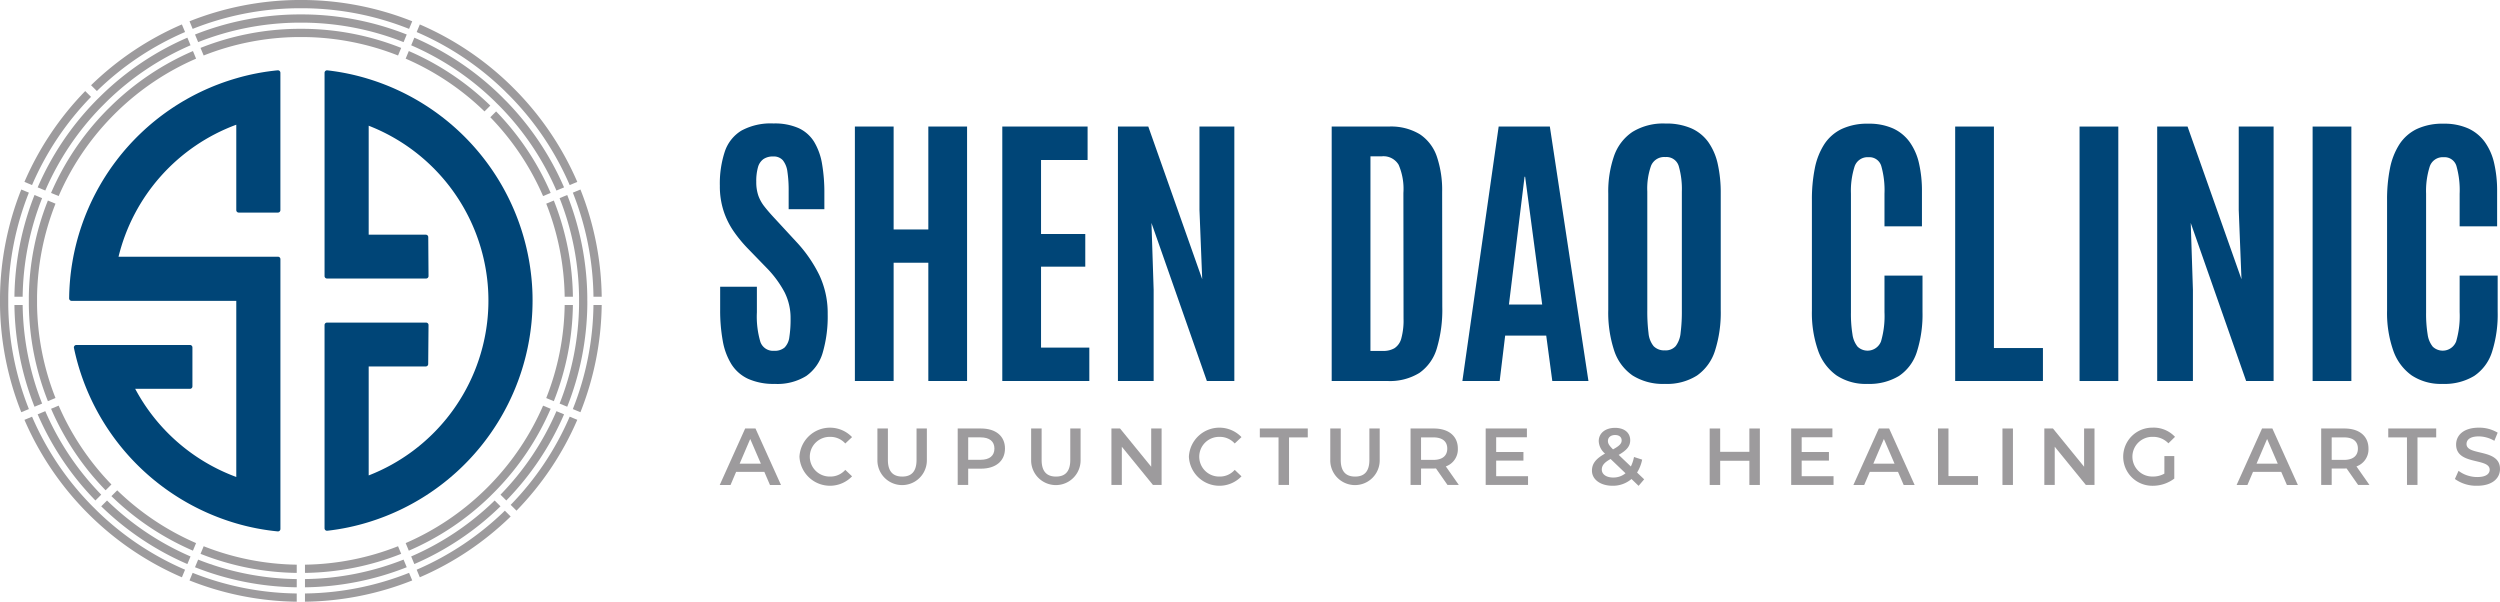 <svg xmlns="http://www.w3.org/2000/svg" width="344.111" height="82.822" viewBox="0 0 344.111 82.822">
  <g id="Group_361" data-name="Group 361" transform="translate(-55.889 -1097)">
    <g id="Group_359" data-name="Group 359" transform="translate(0 -0.371)">
      <path id="Path_173" data-name="Path 173" d="M190.783,57.565a8.566,8.566,0,0,1-3.652-.688,5.391,5.391,0,0,1-2.309-2.009,9.03,9.03,0,0,1-1.2-3.224,23.518,23.518,0,0,1-.358-4.327V44.192h5.055v3.522a12.289,12.289,0,0,0,.478,4.06,1.842,1.842,0,0,0,1.891,1.234,2.064,2.064,0,0,0,1.442-.449,2.449,2.449,0,0,0,.657-1.432,15.818,15.818,0,0,0,.169-2.576,7.865,7.865,0,0,0-.826-3.6,14.529,14.529,0,0,0-2.5-3.383L187.042,38.9a18.773,18.773,0,0,1-1.941-2.367,10.887,10.887,0,0,1-1.373-2.8,11.014,11.014,0,0,1-.507-3.453,14.082,14.082,0,0,1,.677-4.676,5.366,5.366,0,0,1,2.288-2.9,8.442,8.442,0,0,1,4.418-.986,8.125,8.125,0,0,1,3.472.647,4.932,4.932,0,0,1,2.129,1.891,8.632,8.632,0,0,1,1.084,3.025,23.281,23.281,0,0,1,.318,4.069v2.169h-4.915V31.019a17.19,17.19,0,0,0-.169-2.648,3.158,3.158,0,0,0-.627-1.583,1.67,1.67,0,0,0-1.333-.526,2.28,2.28,0,0,0-1.354.369,2.053,2.053,0,0,0-.746,1.133,7.093,7.093,0,0,0-.229,1.98,5.728,5.728,0,0,0,.279,1.891,5.333,5.333,0,0,0,.856,1.533q.576.736,1.433,1.651l2.885,3.125a18.764,18.764,0,0,1,3.223,4.637,12.27,12.27,0,0,1,1.155,5.373,17.736,17.736,0,0,1-.677,5.283,5.938,5.938,0,0,1-2.269,3.235,7.555,7.555,0,0,1-4.338,1.094" transform="translate(-28.249 1092.647)" fill="#004577"/>
      <path id="Path_174" data-name="Path 174" d="M223.467,57.654V22.63H228.8V36.8h4.776V22.63h5.333V57.654h-5.333V41.375H228.8V57.654Z" transform="translate(-49.908 1092.16)" fill="#004577"/>
      <path id="Path_175" data-name="Path 175" d="M267.4,57.654V22.63h11.741v4.6h-6.408V37.416h6.089v4.5h-6.089V53.057h6.646v4.6Z" transform="translate(-73.551 1092.16)" fill="#004577"/>
      <path id="Path_176" data-name="Path 176" d="M301.87,57.654V22.63h4.179l7.422,21.015-.378-9.553V22.63h4.8V57.654h-3.781L306.486,35.9l.3,9.194V57.654Z" transform="translate(-92.104 1092.16)" fill="#004577"/>
      <path id="Path_177" data-name="Path 177" d="M365.583,57.654V22.63h7.86a7.662,7.662,0,0,1,4.279,1.065,6,6,0,0,1,2.338,3.075,14.34,14.34,0,0,1,.726,4.855l.02,15.8a18.649,18.649,0,0,1-.746,5.721,6.279,6.279,0,0,1-2.4,3.392,7.743,7.743,0,0,1-4.4,1.115Zm5.333-4.14h1.751a2.979,2.979,0,0,0,1.562-.378,2.3,2.3,0,0,0,.935-1.342,9.433,9.433,0,0,0,.309-2.737l-.02-17.292A8.369,8.369,0,0,0,374.8,27.9a2.42,2.42,0,0,0-2.309-1.174h-1.572Z" transform="translate(-126.394 1092.16)" fill="#004577"/>
      <path id="Path_178" data-name="Path 178" d="M404.536,57.653l4.995-35.024h7.044l5.313,35.024h-4.975l-.836-6.249h-5.652l-.756,6.249Zm6.408-10.527h4.577l-2.348-17.592h-.079Z" transform="translate(-147.358 1092.161)" fill="#004577"/>
      <path id="Path_179" data-name="Path 179" d="M455.815,57.564a7.839,7.839,0,0,1-4.448-1.155,6.678,6.678,0,0,1-2.537-3.422,16.717,16.717,0,0,1-.816-5.612V31.356a14.931,14.931,0,0,1,.8-5.174,6.582,6.582,0,0,1,2.527-3.3,8.045,8.045,0,0,1,4.537-1.155,8.619,8.619,0,0,1,3.562.658,5.751,5.751,0,0,1,2.348,1.9,8.3,8.3,0,0,1,1.3,3.025,18.223,18.223,0,0,1,.408,4.049V47.375a17.3,17.3,0,0,1-.786,5.612,6.588,6.588,0,0,1-2.477,3.422,7.693,7.693,0,0,1-4.418,1.155m0-4.617a1.833,1.833,0,0,0,1.493-.6,3.606,3.606,0,0,0,.666-1.821,23.292,23.292,0,0,0,.169-3.093V31.118a11.373,11.373,0,0,0-.428-3.533,1.757,1.757,0,0,0-1.841-1.243,1.946,1.946,0,0,0-1.97,1.2,9.4,9.4,0,0,0-.517,3.552V47.435a23.693,23.693,0,0,0,.169,3.133,3.3,3.3,0,0,0,.7,1.8,2.008,2.008,0,0,0,1.562.578" transform="translate(-170.757 1092.648)" fill="#004577"/>
      <path id="Path_180" data-name="Path 180" d="M516.332,57.588a7.266,7.266,0,0,1-4.239-1.173,7.032,7.032,0,0,1-2.537-3.434,15.613,15.613,0,0,1-.846-5.462V32.256a21.552,21.552,0,0,1,.4-4.338,9.515,9.515,0,0,1,1.294-3.3,5.929,5.929,0,0,1,2.388-2.109,8.274,8.274,0,0,1,3.682-.737,8.073,8.073,0,0,1,3.392.647,5.77,5.77,0,0,1,2.289,1.861,8.084,8.084,0,0,1,1.294,2.934,16.867,16.867,0,0,1,.408,3.871V35.9H518.7V31.42a12.192,12.192,0,0,0-.438-3.812,1.706,1.706,0,0,0-1.751-1.223,1.889,1.889,0,0,0-1.941,1.324,11.064,11.064,0,0,0-.487,3.691V47.758a17.477,17.477,0,0,0,.209,2.994A3.42,3.42,0,0,0,515,52.463a1.986,1.986,0,0,0,3.224-.726A12.435,12.435,0,0,0,518.7,47.7V42.683h5.234v4.956a16.969,16.969,0,0,1-.776,5.541,6.256,6.256,0,0,1-2.457,3.313,7.886,7.886,0,0,1-4.368,1.094" transform="translate(-203.423 1092.625)" fill="#004577"/>
      <path id="Path_181" data-name="Path 181" d="M551.413,57.654V22.63h5.333V53.116h6.746v4.538Z" transform="translate(-226.405 1092.16)" fill="#004577"/>
      <rect id="Rectangle_842" data-name="Rectangle 842" width="5.333" height="35.024" transform="translate(342.129 1114.791)" fill="#004577"/>
      <path id="Path_182" data-name="Path 182" d="M611.627,57.654V22.63h4.179l7.422,21.015-.378-9.553V22.63h4.8V57.654h-3.781L616.244,35.9l.3,9.194V57.654Z" transform="translate(-258.812 1092.16)" fill="#004577"/>
      <rect id="Rectangle_843" data-name="Rectangle 843" width="5.333" height="35.024" transform="translate(374.208 1114.791)" fill="#004577"/>
      <path id="Path_183" data-name="Path 183" d="M687.762,57.588a7.265,7.265,0,0,1-4.238-1.173,7.031,7.031,0,0,1-2.537-3.434,15.613,15.613,0,0,1-.846-5.462V32.256a21.556,21.556,0,0,1,.4-4.338,9.515,9.515,0,0,1,1.294-3.3,5.93,5.93,0,0,1,2.388-2.109,8.273,8.273,0,0,1,3.682-.737,8.074,8.074,0,0,1,3.393.647,5.771,5.771,0,0,1,2.289,1.861,8.081,8.081,0,0,1,1.294,2.934,16.86,16.86,0,0,1,.408,3.871V35.9H690.13V31.42a12.2,12.2,0,0,0-.438-3.812,1.706,1.706,0,0,0-1.751-1.223A1.889,1.889,0,0,0,686,27.709a11.066,11.066,0,0,0-.487,3.691V47.758a17.491,17.491,0,0,0,.209,2.994,3.419,3.419,0,0,0,.706,1.711,1.985,1.985,0,0,0,3.224-.726,12.432,12.432,0,0,0,.478-4.039V42.683h5.234v4.956a16.973,16.973,0,0,1-.776,5.541,6.257,6.257,0,0,1-2.457,3.313,7.886,7.886,0,0,1-4.368,1.094" transform="translate(-295.685 1092.625)" fill="#004577"/>
      <path id="Path_184" data-name="Path 184" d="M189.327,118.595h-3.887l-.766,1.8h-1.488l3.5-7.773h1.421l3.509,7.773H190.1Zm-.478-1.132-1.466-3.4-1.455,3.4Z" transform="translate(-28.23 1043.729)" fill="#9d9b9d"/>
      <path id="Path_185" data-name="Path 185" d="M206.948,116.378a4.206,4.206,0,0,1,7.24-2.7l-.933.878a2.728,2.728,0,0,0-2.077-.91,2.732,2.732,0,1,0,0,5.462,2.7,2.7,0,0,0,2.077-.921l.933.889a4.206,4.206,0,0,1-7.24-2.7" transform="translate(-41.018 1043.858)" fill="#9d9b9d"/>
      <path id="Path_186" data-name="Path 186" d="M230.181,117.008v-4.386h1.444v4.33c0,1.6.722,2.287,1.977,2.287s1.965-.687,1.965-2.287v-4.33h1.421v4.386a3.4,3.4,0,1,1-6.807,0" transform="translate(-53.522 1043.729)" fill="#9d9b9d"/>
      <path id="Path_187" data-name="Path 187" d="M260.619,115.386c0,1.709-1.266,2.765-3.309,2.765h-1.754v2.242h-1.444v-7.772h3.2c2.043,0,3.309,1.044,3.309,2.765m-1.455,0c0-.977-.655-1.544-1.921-1.544h-1.688v3.088h1.688c1.266,0,1.921-.567,1.921-1.544" transform="translate(-66.401 1043.729)" fill="#9d9b9d"/>
      <path id="Path_188" data-name="Path 188" d="M276,117.008v-4.386h1.444v4.33c0,1.6.722,2.287,1.977,2.287s1.965-.687,1.965-2.287v-4.33h1.421v4.386a3.4,3.4,0,1,1-6.807,0" transform="translate(-78.181 1043.729)" fill="#9d9b9d"/>
      <path id="Path_189" data-name="Path 189" d="M306.837,112.622v7.772h-1.188l-4.287-5.262v5.262H299.93v-7.772h1.188l4.287,5.263v-5.263Z" transform="translate(-91.06 1043.729)" fill="#9d9b9d"/>
      <path id="Path_190" data-name="Path 190" d="M323.02,116.378a4.205,4.205,0,0,1,7.24-2.7l-.932.878a2.728,2.728,0,0,0-2.077-.91,2.732,2.732,0,1,0,0,5.462,2.7,2.7,0,0,0,2.077-.921l.932.889a4.205,4.205,0,0,1-7.24-2.7" transform="translate(-103.487 1043.858)" fill="#9d9b9d"/>
      <path id="Path_191" data-name="Path 191" d="M346.737,113.843h-2.576v-1.221h6.6v1.221H348.18v6.551h-1.444Z" transform="translate(-114.864 1043.729)" fill="#9d9b9d"/>
      <path id="Path_192" data-name="Path 192" d="M365.158,117.008v-4.386H366.6v4.33c0,1.6.722,2.287,1.976,2.287s1.966-.687,1.966-2.287v-4.33h1.421v4.386a3.4,3.4,0,1,1-6.807,0" transform="translate(-126.165 1043.729)" fill="#9d9b9d"/>
      <path id="Path_193" data-name="Path 193" d="M394.174,120.394l-1.588-2.276a2.828,2.828,0,0,1-.3.011h-1.754v2.265h-1.444v-7.772h3.2c2.043,0,3.309,1.043,3.309,2.765a2.487,2.487,0,0,1-1.655,2.454l1.788,2.553Zm-1.955-6.551h-1.687v3.1h1.688c1.266,0,1.921-.578,1.921-1.554s-.655-1.544-1.921-1.544" transform="translate(-139.044 1043.729)" fill="#9d9b9d"/>
      <path id="Path_194" data-name="Path 194" d="M417.309,119.185v1.209h-5.83v-7.772h5.674v1.211h-4.231v2.02h3.753v1.188h-3.753v2.144Z" transform="translate(-151.094 1043.729)" fill="#9d9b9d"/>
      <path id="Path_195" data-name="Path 195" d="M449.574,120.414l-.978-.943a3.926,3.926,0,0,1-2.609.932c-1.644,0-2.832-.855-2.832-2.076,0-.966.533-1.645,1.8-2.355a2.349,2.349,0,0,1-.866-1.709c0-1.088.889-1.832,2.255-1.832,1.254,0,2.076.655,2.076,1.709,0,.8-.466,1.377-1.588,2.01l1.677,1.6a5.048,5.048,0,0,0,.433-1.31l1.122.365a5.311,5.311,0,0,1-.7,1.778l.977.932Zm-1.8-1.733-2.054-1.965c-.9.5-1.21.91-1.21,1.466,0,.644.622,1.087,1.577,1.087a2.6,2.6,0,0,0,1.688-.588m-2.421-4.44c0,.344.145.6.7,1.154.9-.488,1.188-.81,1.188-1.233,0-.443-.322-.743-.9-.743-.622,0-.989.344-.989.822" transform="translate(-168.142 1043.831)" fill="#9d9b9d"/>
      <path id="Path_196" data-name="Path 196" d="M485.153,112.622v7.772h-1.444v-3.33h-4.02v3.33h-1.443v-7.772h1.443v3.21h4.02v-3.21Z" transform="translate(-187.028 1043.729)" fill="#9d9b9d"/>
      <path id="Path_197" data-name="Path 197" d="M508.368,119.185v1.209h-5.83v-7.772h5.674v1.211h-4.231v2.02h3.753v1.188h-3.753v2.144Z" transform="translate(-200.102 1043.729)" fill="#9d9b9d"/>
      <path id="Path_198" data-name="Path 198" d="M527.222,118.595h-3.887l-.766,1.8h-1.488l3.5-7.773H526l3.509,7.773H528Zm-.478-1.132-1.466-3.4-1.455,3.4Z" transform="translate(-210.082 1043.729)" fill="#9d9b9d"/>
      <path id="Path_199" data-name="Path 199" d="M546.287,112.622h1.443v6.551H551.8v1.221h-5.508Z" transform="translate(-223.646 1043.729)" fill="#9d9b9d"/>
      <rect id="Rectangle_844" data-name="Rectangle 844" width="1.443" height="7.772" transform="translate(331.516 1156.35)" fill="#9d9b9d"/>
      <path id="Path_200" data-name="Path 200" d="M584.893,112.622v7.772h-1.188l-4.286-5.262v5.262h-1.432v-7.772h1.188l4.286,5.263v-5.263Z" transform="translate(-240.707 1043.729)" fill="#9d9b9d"/>
      <path id="Path_201" data-name="Path 201" d="M606.938,116.29H608.3v3.1a4.923,4.923,0,0,1-3.043.988,4,4,0,1,1,.023-8,4.014,4.014,0,0,1,3.12,1.266l-.91.889a2.883,2.883,0,0,0-2.143-.889,2.732,2.732,0,1,0-.011,5.462,3.13,3.13,0,0,0,1.6-.4Z" transform="translate(-253.133 1043.857)" fill="#9d9b9d"/>
      <path id="Path_202" data-name="Path 202" d="M641.441,118.595h-3.887l-.766,1.8H635.3l3.5-7.773h1.421l3.509,7.773h-1.51Zm-.478-1.132-1.466-3.4-1.454,3.4Z" transform="translate(-271.553 1043.729)" fill="#9d9b9d"/>
      <path id="Path_203" data-name="Path 203" d="M665.591,120.394,664,118.118a2.824,2.824,0,0,1-.3.011H661.95v2.265h-1.444v-7.772h3.2c2.043,0,3.309,1.043,3.309,2.765a2.487,2.487,0,0,1-1.654,2.454l1.788,2.553Zm-1.954-6.551H661.95v3.1h1.688c1.266,0,1.921-.578,1.921-1.554s-.655-1.544-1.921-1.544" transform="translate(-285.118 1043.729)" fill="#9d9b9d"/>
      <path id="Path_204" data-name="Path 204" d="M683.069,113.843h-2.576v-1.221h6.6v1.221h-2.576v6.551h-1.444Z" transform="translate(-295.875 1043.729)" fill="#9d9b9d"/>
      <path id="Path_205" data-name="Path 205" d="M700.359,119.443l.5-1.123a4.305,4.305,0,0,0,2.565.855c1.21,0,1.721-.432,1.721-1.01,0-1.677-4.62-.577-4.62-3.465,0-1.254,1-2.321,3.132-2.321a4.912,4.912,0,0,1,2.587.689l-.455,1.121a4.326,4.326,0,0,0-2.143-.61c-1.2,0-1.688.466-1.688,1.055,0,1.655,4.608.577,4.608,3.431,0,1.243-1.01,2.31-3.142,2.31a5.016,5.016,0,0,1-3.065-.932" transform="translate(-306.566 1043.858)" fill="#9d9b9d"/>
    </g>
    <g id="Group_360" data-name="Group 360" transform="translate(-14.47 -7.34)">
      <path id="Path_206" data-name="Path 206" d="M40.014,36.54V24.783A25.93,25.93,0,0,0,23.806,42.952H45.753a.336.336,0,0,1,.336.336V80.421a.341.341,0,0,1-.372.339,30.95,30.95,0,0,1-5.7-1.1A32,32,0,0,1,17.669,55.509.34.34,0,0,1,18,55.1H33.641a.336.336,0,0,1,.336.336V60.8a.336.336,0,0,1-.336.336H26.1A25.958,25.958,0,0,0,40.014,73.271V49.027H17.349a.34.34,0,0,1-.34-.342A31.868,31.868,0,0,1,40.014,18.394a30.947,30.947,0,0,1,5.7-1.1.341.341,0,0,1,.372.339V36.54a.336.336,0,0,1-.336.336h-5.4a.336.336,0,0,1-.336-.336" transform="translate(62.868 1096.724)" fill="#004577"/>
      <path id="Path_207" data-name="Path 207" d="M108.465,48.986q0,1.535-.147,3.036a31.954,31.954,0,0,1-22.408,27.46,31.246,31.246,0,0,1-5.7,1.191.341.341,0,0,1-.377-.338V52.357a.336.336,0,0,1,.337-.336h13.64a.336.336,0,0,1,.336.339L94.1,57.725a.336.336,0,0,1-.336.334H85.909v15a25.873,25.873,0,0,0,16.3-21.033,25.579,25.579,0,0,0,0-6.071,25.874,25.874,0,0,0-16.3-21.033v15h7.863a.337.337,0,0,1,.336.334l.038,5.36a.336.336,0,0,1-.336.339H80.171a.337.337,0,0,1-.337-.336V17.637a.34.34,0,0,1,.377-.337,31.2,31.2,0,0,1,5.7,1.191,31.952,31.952,0,0,1,22.408,27.46q.149,1.5.147,3.035" transform="translate(35.198 1096.722)" fill="#004577"/>
      <path id="Path_208" data-name="Path 208" d="M15.18,23.2a40.089,40.089,0,0,0-8.122,12.14L6.012,34.9A41.435,41.435,0,0,1,14.38,22.4Z" transform="translate(67.711 1094.475)" fill="#9d9b9d"/>
      <path id="Path_209" data-name="Path 209" d="M35.338,7.057A40.089,40.089,0,0,0,23.2,15.18l-.8-.8A41.445,41.445,0,0,1,34.9,6.011Z" transform="translate(60.494 1101.692)" fill="#9d9b9d"/>
      <path id="Path_210" data-name="Path 210" d="M3.977,76.836v0l-1.048.433A41.3,41.3,0,0,1,0,62.51c0-.189,0-.377,0-.566s0-.378,0-.566A41.306,41.306,0,0,1,2.929,46.616l1.046.433A39.982,39.982,0,0,0,1.137,61.378c0,.188,0,.378,0,.566s0,.378,0,.566a39.943,39.943,0,0,0,2.84,14.326" transform="translate(70.359 1083.809)" fill="#9d9b9d"/>
      <path id="Path_211" data-name="Path 211" d="M28.119,123.556l-.433,1.045a41.469,41.469,0,0,1-12.506-8.367q-.405-.4-.8-.8a41.487,41.487,0,0,1-8.367-12.506l1.046-.435a40.068,40.068,0,0,0,8.122,12.14c.132.136.265.27.4.4s.267.266.4.4a40.1,40.1,0,0,0,12.138,8.123" transform="translate(67.712 1059.201)" fill="#9d9b9d"/>
      <path id="Path_212" data-name="Path 212" d="M89.78,141.954a41.3,41.3,0,0,1-14.762,2.927v-1.134a39.975,39.975,0,0,0,14.328-2.839Z" transform="translate(37.319 1042.281)" fill="#9d9b9d"/>
      <path id="Path_213" data-name="Path 213" d="M61.375,143.747v1.134a41.3,41.3,0,0,1-14.76-2.927l.433-1.046a39.974,39.974,0,0,0,14.327,2.839" transform="translate(49.828 1042.281)" fill="#9d9b9d"/>
      <path id="Path_214" data-name="Path 214" d="M115.431,126.418a41.417,41.417,0,0,1-12.505,8.368l-.433-1.045a40.129,40.129,0,0,0,12.139-8.123Z" transform="translate(25.218 1049.014)" fill="#9d9b9d"/>
      <path id="Path_215" data-name="Path 215" d="M134.786,102.925a41.444,41.444,0,0,1-8.368,12.505l-.8-.8a40.1,40.1,0,0,0,8.122-12.14Z" transform="translate(15.034 1059.2)" fill="#9d9b9d"/>
      <path id="Path_216" data-name="Path 216" d="M144.88,75.02a41.292,41.292,0,0,1-2.927,14.76l-1.048-.433v0a39.931,39.931,0,0,0,2.84-14.326Z" transform="translate(8.3 1071.299)" fill="#9d9b9d"/>
      <path id="Path_217" data-name="Path 217" d="M144.881,61.378h-1.134a39.973,39.973,0,0,0-2.838-14.328l1.046-.433a41.3,41.3,0,0,1,2.927,14.762" transform="translate(8.299 1083.809)" fill="#9d9b9d"/>
      <path id="Path_218" data-name="Path 218" d="M124.6,27.687l-1.046.435a40.111,40.111,0,0,0-8.122-12.14c-.132-.134-.265-.27-.4-.4s-.269-.266-.4-.4a40.12,40.12,0,0,0-12.14-8.122l.435-1.046a41.45,41.45,0,0,1,12.5,8.368q.408.4.8.8A41.444,41.444,0,0,1,124.6,27.687" transform="translate(25.219 1101.692)" fill="#9d9b9d"/>
      <path id="Path_219" data-name="Path 219" d="M77.271,2.929l-.433,1.046A39.976,39.976,0,0,0,62.509,1.137c-.189,0-.378,0-.566,0s-.378,0-.566,0a39.952,39.952,0,0,0-14.327,2.84l-.433-1.048A41.3,41.3,0,0,1,61.376,0l.566,0,.566,0A41.3,41.3,0,0,1,77.271,2.929" transform="translate(49.828 1104.34)" fill="#9d9b9d"/>
      <path id="Path_220" data-name="Path 220" d="M30.308,10.313a38.2,38.2,0,0,0-11.493,7.7q-.2.2-.4.4c-.133.133-.266.267-.4.4a38.248,38.248,0,0,0-7.7,11.493l-1.048-.435a39.335,39.335,0,0,1,7.949-11.858c.13-.136.264-.27.4-.4s.269-.267.405-.4A39.335,39.335,0,0,1,29.874,9.265Z" transform="translate(66.278 1100.259)" fill="#9d9b9d"/>
      <path id="Path_221" data-name="Path 221" d="M7.362,88.59l-1.048.435A39.31,39.31,0,0,1,3.55,75.019H4.683A38.178,38.178,0,0,0,7.362,88.59" transform="translate(68.795 1071.3)" fill="#9d9b9d"/>
      <path id="Path_222" data-name="Path 222" d="M7.362,48.4a38.172,38.172,0,0,0-2.68,13.572H3.55A39.362,39.362,0,0,1,6.315,47.964Z" transform="translate(68.795 1083.215)" fill="#9d9b9d"/>
      <path id="Path_223" data-name="Path 223" d="M18.014,112.635l-.8.8a39.343,39.343,0,0,1-7.948-11.86l1.048-.435a38.216,38.216,0,0,0,7.7,11.493" transform="translate(66.278 1059.794)" fill="#9d9b9d"/>
      <path id="Path_224" data-name="Path 224" d="M37.194,130.814l-.435,1.048a39.361,39.361,0,0,1-11.86-7.948l.8-.8a38.233,38.233,0,0,0,11.493,7.7" transform="translate(59.392 1050.118)" fill="#9d9b9d"/>
      <path id="Path_225" data-name="Path 225" d="M89.024,138.7a39.359,39.359,0,0,1-14.007,2.765V140.33a38.168,38.168,0,0,0,13.572-2.68Z" transform="translate(37.32 1043.715)" fill="#9d9b9d"/>
      <path id="Path_226" data-name="Path 226" d="M61.97,140.33v1.133A39.309,39.309,0,0,1,47.964,138.7l.434-1.048a38.177,38.177,0,0,0,13.571,2.68" transform="translate(49.235 1043.715)" fill="#9d9b9d"/>
      <path id="Path_227" data-name="Path 227" d="M131.862,101.577a39.335,39.335,0,0,1-7.949,11.858l-.8-.8a38.206,38.206,0,0,0,7.7-11.493Z" transform="translate(16.137 1059.794)" fill="#9d9b9d"/>
      <path id="Path_228" data-name="Path 228" d="M113.435,123.913a39.342,39.342,0,0,1-11.858,7.949l-.435-1.048a38.247,38.247,0,0,0,11.493-7.7Z" transform="translate(25.813 1050.118)" fill="#9d9b9d"/>
      <path id="Path_229" data-name="Path 229" d="M141.467,62.538q0,.285,0,.566A39.307,39.307,0,0,1,138.7,77.109l-1.048-.434A38.2,38.2,0,0,0,140.33,63.1q0-.282,0-.566t0-.566A38.193,38.193,0,0,0,137.65,48.4l1.048-.435a39.359,39.359,0,0,1,2.765,14.007q0,.282,0,.566" transform="translate(9.734 1083.215)" fill="#9d9b9d"/>
      <path id="Path_230" data-name="Path 230" d="M122.185,29.874l-1.048.435a38.227,38.227,0,0,0-7.7-11.493c-.132-.136-.265-.27-.4-.4s-.268-.266-.4-.4a38.217,38.217,0,0,0-11.493-7.7l.435-1.048a39.345,39.345,0,0,1,11.858,7.949c.136.132.27.265.4.4s.266.267.4.4a39.355,39.355,0,0,1,7.949,11.858" transform="translate(25.813 1100.259)" fill="#9d9b9d"/>
      <path id="Path_231" data-name="Path 231" d="M77.109,6.311l-.435,1.048A38.206,38.206,0,0,0,63.1,4.679q-.282,0-.566,0c-.19,0-.378,0-.566,0A38.214,38.214,0,0,0,48.4,7.359l-.434-1.048A39.309,39.309,0,0,1,61.97,3.546c.189,0,.377,0,.566,0s.378,0,.566,0A39.36,39.36,0,0,1,77.109,6.311" transform="translate(49.235 1102.78)" fill="#9d9b9d"/>
      <path id="Path_232" data-name="Path 232" d="M32.521,13.605a36.306,36.306,0,0,0-10.852,7.263q-.407.393-.8.8a36.325,36.325,0,0,0-7.263,10.851l-1.046-.433a37.243,37.243,0,0,1,7.508-11.219c.13-.136.263-.27.4-.4s.269-.266.405-.4a37.263,37.263,0,0,1,11.219-7.508Z" transform="translate(64.827 1098.809)" fill="#9d9b9d"/>
      <path id="Path_233" data-name="Path 233" d="M8.221,63.7a36.188,36.188,0,0,0,2.538,12.809l-1.046.434A37.164,37.164,0,0,1,7.088,63.7c0-.189,0-.377,0-.566s0-.378,0-.566A37.16,37.16,0,0,1,9.713,49.328l1.046.433A36.192,36.192,0,0,0,8.221,62.572c0,.188,0,.378,0,.566s0,.378,0,.566" transform="translate(67.239 1082.614)" fill="#9d9b9d"/>
      <path id="Path_234" data-name="Path 234" d="M39.059,127.868l-.433,1.046a37.276,37.276,0,0,1-11.221-7.506l.8-.8a36.307,36.307,0,0,0,10.852,7.263" transform="translate(58.289 1051.222)" fill="#9d9b9d"/>
      <path id="Path_235" data-name="Path 235" d="M20.867,110.632l-.8.8a37.283,37.283,0,0,1-7.506-11.221l1.045-.433a36.359,36.359,0,0,0,7.264,10.851" transform="translate(64.828 1060.394)" fill="#9d9b9d"/>
      <path id="Path_236" data-name="Path 236" d="M88.261,135.407a37.162,37.162,0,0,1-13.244,2.625V136.9a36.192,36.192,0,0,0,12.811-2.539Z" transform="translate(37.32 1045.164)" fill="#9d9b9d"/>
      <path id="Path_237" data-name="Path 237" d="M62.57,136.9v1.133a37.164,37.164,0,0,1-13.243-2.625l.434-1.046A36.187,36.187,0,0,0,62.57,136.9" transform="translate(48.634 1045.164)" fill="#9d9b9d"/>
      <path id="Path_238" data-name="Path 238" d="M119.743,100.214a37.222,37.222,0,0,1-7.508,11.219c-.132.136-.263.271-.4.405s-.267.266-.4.4a37.242,37.242,0,0,1-11.219,7.508l-.433-1.046a36.317,36.317,0,0,0,10.851-7.263q.408-.393.8-.8A36.354,36.354,0,0,0,118.7,99.781Z" transform="translate(26.413 1060.394)" fill="#9d9b9d"/>
      <path id="Path_239" data-name="Path 239" d="M138.032,75.02a37.177,37.177,0,0,1-2.626,13.243l-1.045-.434A36.187,36.187,0,0,0,136.9,75.02Z" transform="translate(11.183 1071.299)" fill="#9d9b9d"/>
      <path id="Path_240" data-name="Path 240" d="M138.032,62.572H136.9a36.192,36.192,0,0,0-2.538-12.811l1.045-.433a37.173,37.173,0,0,1,2.626,13.244" transform="translate(11.183 1082.614)" fill="#9d9b9d"/>
      <path id="Path_241" data-name="Path 241" d="M111.434,20.067l-.8.8a36.324,36.324,0,0,0-10.851-7.263l.433-1.046a37.3,37.3,0,0,1,11.219,7.508" transform="translate(26.413 1098.809)" fill="#9d9b9d"/>
      <path id="Path_242" data-name="Path 242" d="M128.914,38.627l-1.046.433a36.318,36.318,0,0,0-7.263-10.851l.8-.8a37.274,37.274,0,0,1,7.508,11.219" transform="translate(17.241 1092.268)" fill="#9d9b9d"/>
      <path id="Path_243" data-name="Path 243" d="M76.946,9.715l-.433,1.045A36.192,36.192,0,0,0,63.7,8.221c-.189,0-.378,0-.566,0s-.378,0-.566,0a36.194,36.194,0,0,0-12.81,2.538l-.433-1.045A37.165,37.165,0,0,1,62.57,7.088q.282,0,.566,0c.188,0,.378,0,.566,0A37.164,37.164,0,0,1,76.946,9.715" transform="translate(48.634 1101.22)" fill="#9d9b9d"/>
    </g>
  </g>
</svg>
